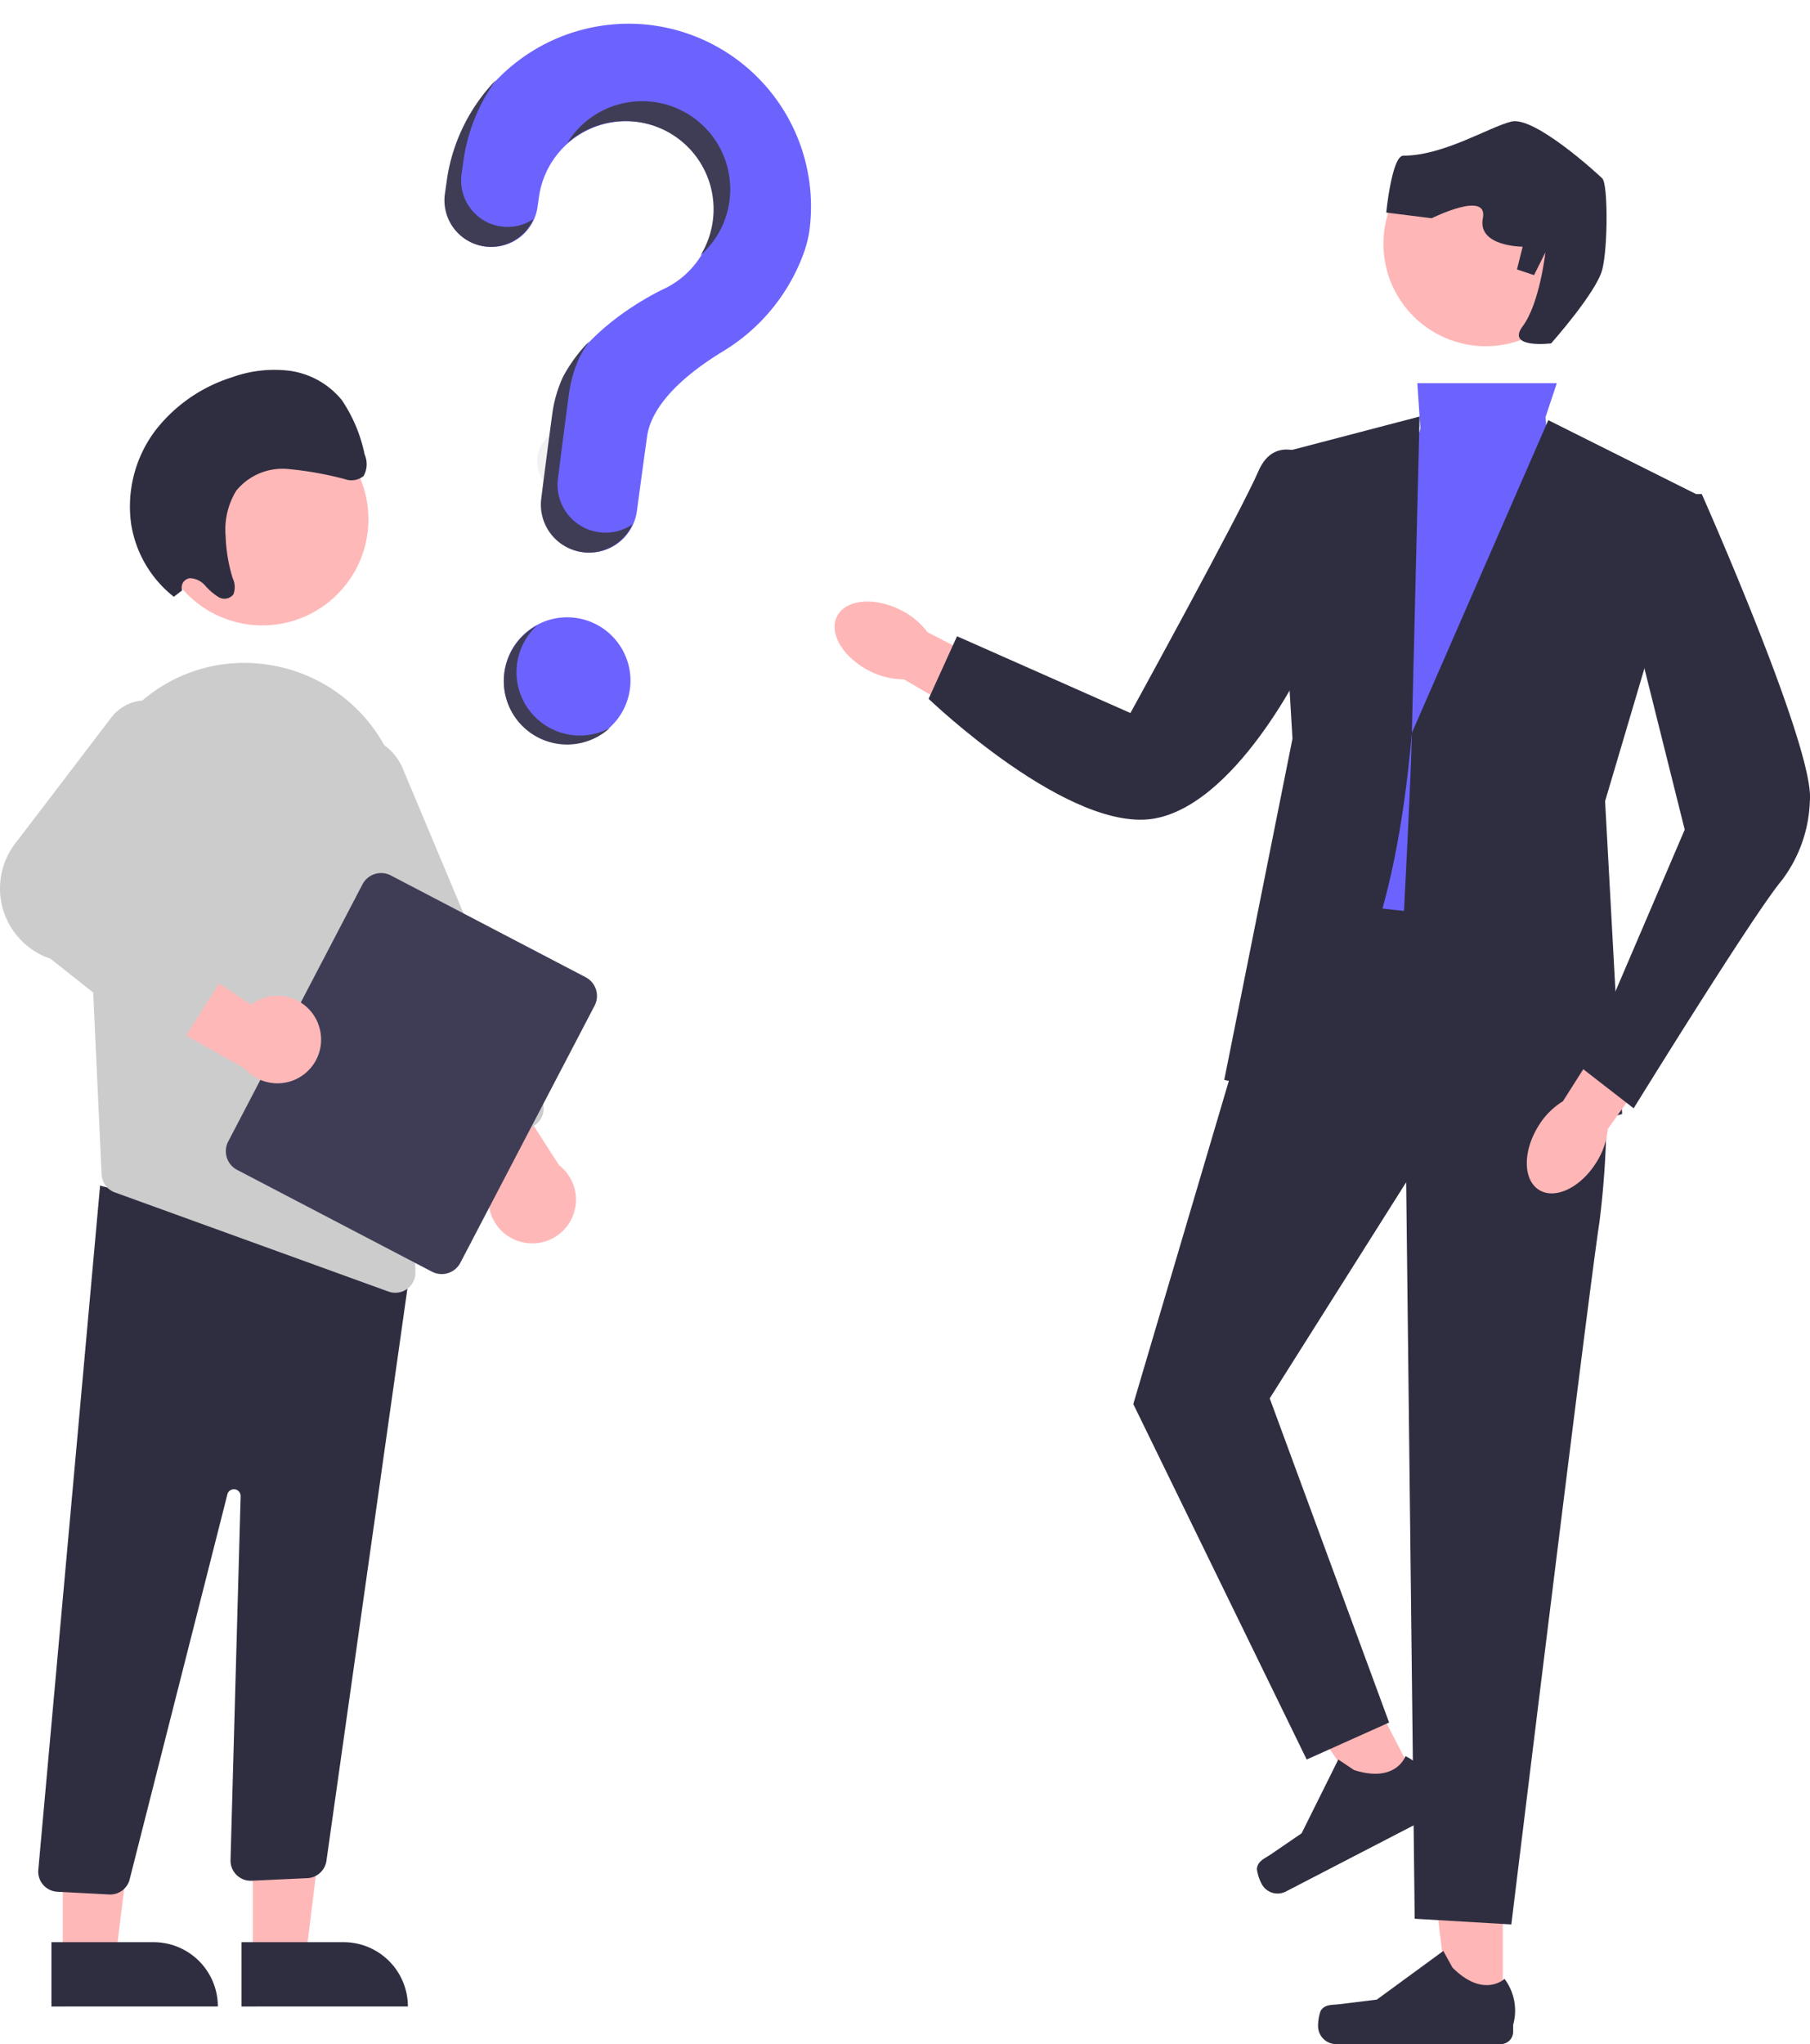 <svg xmlns="http://www.w3.org/2000/svg" width="164.142" height="185.293" viewBox="0 0 164.142 185.293">
  <g id="img_nayami" transform="translate(-1010.008 -734.106)">
    <g id="グループ_12028" data-name="グループ 12028" transform="translate(1085.695 745.09)">
      <path id="b-262" d="M200.426,128.97c-2.407-1.2-3.737-3.42-2.971-4.951s3.337-1.8,5.745-.594a6.734,6.734,0,0,1,2.456,2.02l10.133,5.226-2.554,4.7-9.718-5.651A6.734,6.734,0,0,1,200.426,128.97Z" transform="translate(-197.239 -79.126)" fill="#ffb6b6"/>
      <g id="グループ_12026" data-name="グループ 12026" transform="translate(43.842 152.813)">
        <path id="パス_46587" data-name="パス 46587" d="M85.9,449.09H81.081l-2.294-18.6h7.119Z" transform="translate(-69.15 -430.486)" fill="#ffb6b6"/>
        <path id="パス_46588" data-name="パス 46588" d="M75.876,472.7h0a4.141,4.141,0,0,0-.229,1.363h0a1.637,1.637,0,0,0,1.637,1.637H92.22a1.117,1.117,0,0,0,1.117-1.117v-.622a4.775,4.775,0,0,0-.782-4.173s-1.891,1.8-4.716-1.021l-.833-1.509-6.031,4.411-3.343.411c-.731.09-1.38-.014-1.756.62h0Z" transform="translate(-75.646 -454.205)" fill="#2f2e41"/>
      </g>
      <g id="グループ_12027" data-name="グループ 12027" transform="translate(38.148 134.439)">
        <path id="パス_46589" data-name="パス 46589" d="M115,395.248l-4.283,2.217L100.126,382l6.322-3.272Z" transform="translate(-100.126 -378.726)" fill="#ffb6b6"/>
        <path id="パス_46590" data-name="パス 46590" d="M95.133,427.767h0a4.14,4.14,0,0,0,.423,1.316h0a1.637,1.637,0,0,0,2.206.7l13.265-6.867a1.117,1.117,0,0,0,.478-1.505l-.286-.552a4.775,4.775,0,0,0-2.613-3.346s-.85,2.471-4.658,1.261l-1.434-.957-3.328,6.69-2.779,1.9c-.608.416-1.232.622-1.274,1.357h0Z" transform="translate(-94.984 -403.745)" fill="#2f2e41"/>
      </g>
      <path id="パス_46591" data-name="パス 46591" d="M85.707,66.908H73.058l.276,4.124L65.085,97.325l-1.547,17.528L79,117.431l7.218-32.479L84.676,70Z" transform="translate(-20.212 -43.157)" fill="#6c63ff"/>
      <path id="パス_46592" data-name="パス 46592" d="M42.85,76.348l13.4,6.7-8.249,27.839,1.547,28.355s-21.137,6.7-20.106-12.373S30.477,104.7,30.477,104.7L42.85,76.348Z" transform="translate(21.872 -49.246)" fill="#2f2e41"/>
      <path id="パス_46593" data-name="パス 46593" d="M162.239,84.664s-3.351-2.442-4.9,1.167-11.6,21.91-11.6,21.91l-15.724-6.96-2.578,5.671s12.888,12.373,20.621,10.826,13.92-14.951,13.92-14.951Z" transform="translate(-118.912 -54.09)" fill="#2f2e41"/>
      <path id="パス_46594" data-name="パス 46594" d="M95.073,212.777a82.857,82.857,0,0,1-.516,14.951c-1.031,6.7-7.991,63.669-7.991,63.669l-8.764-.516-.773-66.762-12.373,19.59,10.826,29.386-7.475,3.351L52.283,244.225l10.826-36.6,3.093-9.28,23.2,2.578,5.671,11.857Z" transform="translate(-25.196 -127.935)" fill="#2f2e41"/>
      <path id="パス_46595" data-name="パス 46595" d="M100.054,135.556s13.92,4.124,17.013-31.448l.7-28.682-13.073,3.42,1.547,25.777Z" transform="translate(-64.718 -48.652)" fill="#2f2e41"/>
      <ellipse id="楕円形_501" data-name="楕円形 501" cx="9.28" cy="9.28" rx="9.28" ry="9.28" transform="translate(49.771 1.84)" fill="#ffb6b6"/>
      <path id="パス_46596" data-name="パス 46596" d="M67.234,20.142s4.124-4.64,4.64-6.7.516-7.733,0-8.249S65.687-.479,63.625.036s-6.15,3.093-9.8,3.093c-1.031,0-1.547,5.155-1.547,5.155l4.124.516s5.155-2.578,4.64,0,3.609,2.578,3.609,2.578l-.516,2.062,1.547.516,1.031-2.062s-.516,4.64-2.062,6.7S67.234,20.142,67.234,20.142Z" transform="translate(-2.254 0)" fill="#2f2e41"/>
      <path id="c-263" d="M39.965,238.325c-1.415,2.289-3.742,3.414-5.2,2.513s-1.49-3.486-.074-5.775a6.734,6.734,0,0,1,2.233-2.264l6.117-9.621,4.454,2.967-6.5,9.17A6.734,6.734,0,0,1,39.965,238.325Z" transform="translate(29.123 -143.955)" fill="#ffb6b6"/>
      <path id="パス_46597" data-name="パス 46597" d="M8.559,95.228h2.578s10.311,23.2,9.8,27.839a12.524,12.524,0,0,1-2.578,7.217c-2.578,3.093-13.4,20.622-13.4,20.622L.31,147.3l9.28-21.653L3.919,102.961l4.64-7.733Z" transform="translate(67.504 -61.424)" fill="#2f2e41"/>
    </g>
    <g id="グループ_12084" data-name="グループ 12084" transform="translate(1006 -6)">
      <g id="グループ_12083" data-name="グループ 12083" transform="translate(10359 18178)">
        <path id="パス_46690" data-name="パス 46690" d="M126.539,553.817h4.8l2.285-18.521h-7.087Z" transform="translate(-10458.604 -17814.285)" fill="#ffb8b8"/>
        <path id="パス_46691" data-name="パス 46691" d="M0,0H15.091V5.831H5.831A5.831,5.831,0,0,1,0,0Z" transform="translate(-10318.003 -17256.01) rotate(179.997)" fill="#2f2e41"/>
        <path id="パス_46692" data-name="パス 46692" d="M82.539,553.817h4.8L89.625,535.3H82.538Z" transform="translate(-10431.837 -17814.285)" fill="#ffb8b8"/>
        <path id="パス_46693" data-name="パス 46693" d="M0,0H15.091V5.831H5.831A5.831,5.831,0,0,1,0,0Z" transform="translate(-10335.236 -17256.01) rotate(179.997)" fill="#2f2e41"/>
        <path id="パス_46694" data-name="パス 46694" d="M260.938,620.605l-4.69-.247a1.83,1.83,0,0,1-1.731-1.945l5.606-62.065,25.815,6.966,2.487-.679-7.778,54.944a1.839,1.839,0,0,1-1.707,1.545l-5.056.236a1.831,1.831,0,0,1-1.931-1.878l.916-32.977a.61.61,0,0,0-1.208-.141l-8.835,34.785a1.82,1.82,0,0,1-1.79,1.459C261,620.608,260.971,620.607,260.938,620.605Z" transform="translate(-10606.039 -17886.77)" fill="#2f2e41"/>
        <circle id="楕円形_534" data-name="楕円形 534" cx="9.62" cy="9.62" r="9.62" transform="translate(-10340.821 -17400.443)" fill="#ffb8b8"/>
        <path id="パス_46695" data-name="パス 46695" d="M265.486,450.614l1.058,22.821.382,8.3a1.818,1.818,0,0,0,1.2,1.635l24.806,8.986a1.754,1.754,0,0,0,.626.11,1.819,1.819,0,0,0,1.827-1.875l-1.017-41.033a14.464,14.464,0,0,0-12.041-13.973c-.24-.037-.484-.073-.728-.106a14.2,14.2,0,0,0-11.423,3.7,14.584,14.584,0,0,0-4.694,11.435Z" transform="translate(-10612.704 -17813.176)" fill="#ccc"/>
        <path id="パス_46696" data-name="パス 46696" d="M349.523,541.91a3.941,3.941,0,0,1-2.1-5.964l-8.412-11.186,7.259-.449L353.142,535a3.96,3.96,0,0,1-3.62,6.908Z" transform="translate(-10657.44 -17867.279)" fill="#ffb8b8"/>
        <path id="パス_46697" data-name="パス 46697" d="M328.93,489.9a1.819,1.819,0,0,1-1-.986l-12.674-30.2a4.881,4.881,0,0,1,9-3.778l12.674,30.2a1.833,1.833,0,0,1-.979,2.4l-5.626,2.361a1.818,1.818,0,0,1-1.4.007Z" transform="translate(-10642.762 -17823.258)" fill="#ccc"/>
        <path id="パス_46698" data-name="パス 46698" d="M298.172,508.338l12.173-23.307a1.911,1.911,0,0,1,2.575-.808l17.669,9.228a1.911,1.911,0,0,1,.808,2.575l-12.173,23.307a1.911,1.911,0,0,1-2.575.808l-17.669-9.228A1.911,1.911,0,0,1,298.172,508.338Z" transform="translate(-10632.467 -17842.76)" fill="#3f3d56"/>
        <path id="パス_46699" data-name="パス 46699" d="M291.765,504.212a3.942,3.942,0,0,0-6.077-1.747l-11.663-7.737L274,502l11.079,6.232a3.96,3.96,0,0,0,6.682-4.021Z" transform="translate(-10617.896 -17849.283)" fill="#ffb8b8"/>
        <path id="パス_46700" data-name="パス 46700" d="M259.778,475.014l-9.532-7.55a6.722,6.722,0,0,1-3.064-10.628l8.655-11.342a3.954,3.954,0,0,1,6.709,4.028l-6.848,11.2,10.063,4.773a1.83,1.83,0,0,1,.763,2.632l-4.062,6.429a1.834,1.834,0,0,1-1.24.827l-.03,0A1.839,1.839,0,0,1,259.778,475.014Z" transform="translate(-10600.655 -17818.449)" fill="#ccc"/>
        <path id="パス_46701" data-name="パス 46701" d="M280.5,387.523a.836.836,0,0,1,.727-1.1,1.931,1.931,0,0,1,1.361.672,5.418,5.418,0,0,0,1.2,1.033,1.035,1.035,0,0,0,1.362-.246,1.894,1.894,0,0,0-.072-1.47,14.454,14.454,0,0,1-.638-3.827,6.738,6.738,0,0,1,.963-4.092,5.414,5.414,0,0,1,4.639-1.973,31.185,31.185,0,0,1,5.212.923,1.751,1.751,0,0,0,1.7-.286,2.2,2.2,0,0,0,.088-1.96,13.612,13.612,0,0,0-2.062-4.916,7.4,7.4,0,0,0-4.724-2.659,11.333,11.333,0,0,0-5.273.6,14.138,14.138,0,0,0-6.926,4.825,11.451,11.451,0,0,0-2.185,8.46,10.445,10.445,0,0,0,3.872,6.6Z" transform="translate(-10618.971 -17771.904)" fill="#2f2e41"/>
      </g>
      <g id="グループ_12082" data-name="グループ 12082" transform="translate(7783.068 19460.977) rotate(8)">
        <circle id="楕円形_521" data-name="楕円形 521" cx="5.741" cy="5.741" r="5.741" transform="translate(-10255.017 -17407.846)" fill="#6c63ff"/>
        <circle id="楕円形_528" data-name="楕円形 528" cx="2.995" cy="2.995" r="2.995" transform="translate(-10254.767 -17424.818)" fill="#f2f2f2"/>
        <path id="パス_46673" data-name="パス 46673" d="M488.785,220.37A16.614,16.614,0,0,0,472.339,236.7c0,.083,0,.665,0,1.427a4.212,4.212,0,0,0,4.211,4.212h0a4.214,4.214,0,0,0,4.214-4.217c0-.519,0-.878,0-.9a7.988,7.988,0,1,1,12.3,6.724v0s-5.994,3.859-7.822,9.153h0a11.733,11.733,0,0,0-.483,3.341c0,.465.027,4.533.08,7.835a4.342,4.342,0,0,0,4.342,4.271h0a4.343,4.343,0,0,0,4.342-4.37c-.018-3.024-.028-6.545-.028-6.8,0-3.251,3.136-6.489,5.712-8.6a17.323,17.323,0,0,0,5.958-9.485,10.826,10.826,0,0,0,.312-2.351,16.568,16.568,0,0,0-16.688-16.568Z" transform="translate(-10738.676 -17682.381)" fill="#6c63ff"/>
        <path id="パス_46687" data-name="パス 46687" d="M477.324,288.434h0a4.212,4.212,0,0,1-4.211-4.211c0-.762,0-1.345,0-1.428a16.413,16.413,0,0,1,1.917-7.477,16.45,16.45,0,0,0-3.165,9.474c0,.083,0,.665,0,1.427a4.212,4.212,0,0,0,4.211,4.212h0a4.215,4.215,0,0,0,4.055-3.069A4.2,4.2,0,0,1,477.324,288.434Z" transform="translate(-10738.262 -17730.473)" fill="#3f3d56"/>
        <path id="パス_46688" data-name="パス 46688" d="M561.109,277.411a7.988,7.988,0,0,1,6.947,11.159,7.987,7.987,0,1,0-13.407-8.36A7.971,7.971,0,0,1,561.109,277.411Z" transform="translate(-10810.714 -17730.549)" fill="#3f3d56"/>
        <path id="パス_46689" data-name="パス 46689" d="M577.035,470.968h0a4.342,4.342,0,0,1-4.342-4.272c-.053-3.3-.08-7.369-.08-7.834a11.732,11.732,0,0,1,.483-3.341h0a11.866,11.866,0,0,1,.686-1.585,13.737,13.737,0,0,0-1.934,3.582h0a11.728,11.728,0,0,0-.483,3.341c0,.465.027,4.533.08,7.835a4.342,4.342,0,0,0,4.342,4.271h0a4.344,4.344,0,0,0,4.169-3.125A4.326,4.326,0,0,1,577.035,470.968Z" transform="translate(-10825.344 -17886.797)" fill="#3f3d56"/>
        <path id="パス_46702" data-name="パス 46702" d="M567.462,672.583a5.74,5.74,0,0,1-2.13-8.922,5.741,5.741,0,1,0,7.809,8.3A5.737,5.737,0,0,1,567.462,672.583Z" transform="translate(-10818.001 -18070.346)" fill="#3f3d56"/>
      </g>
    </g>
  </g>
</svg>
